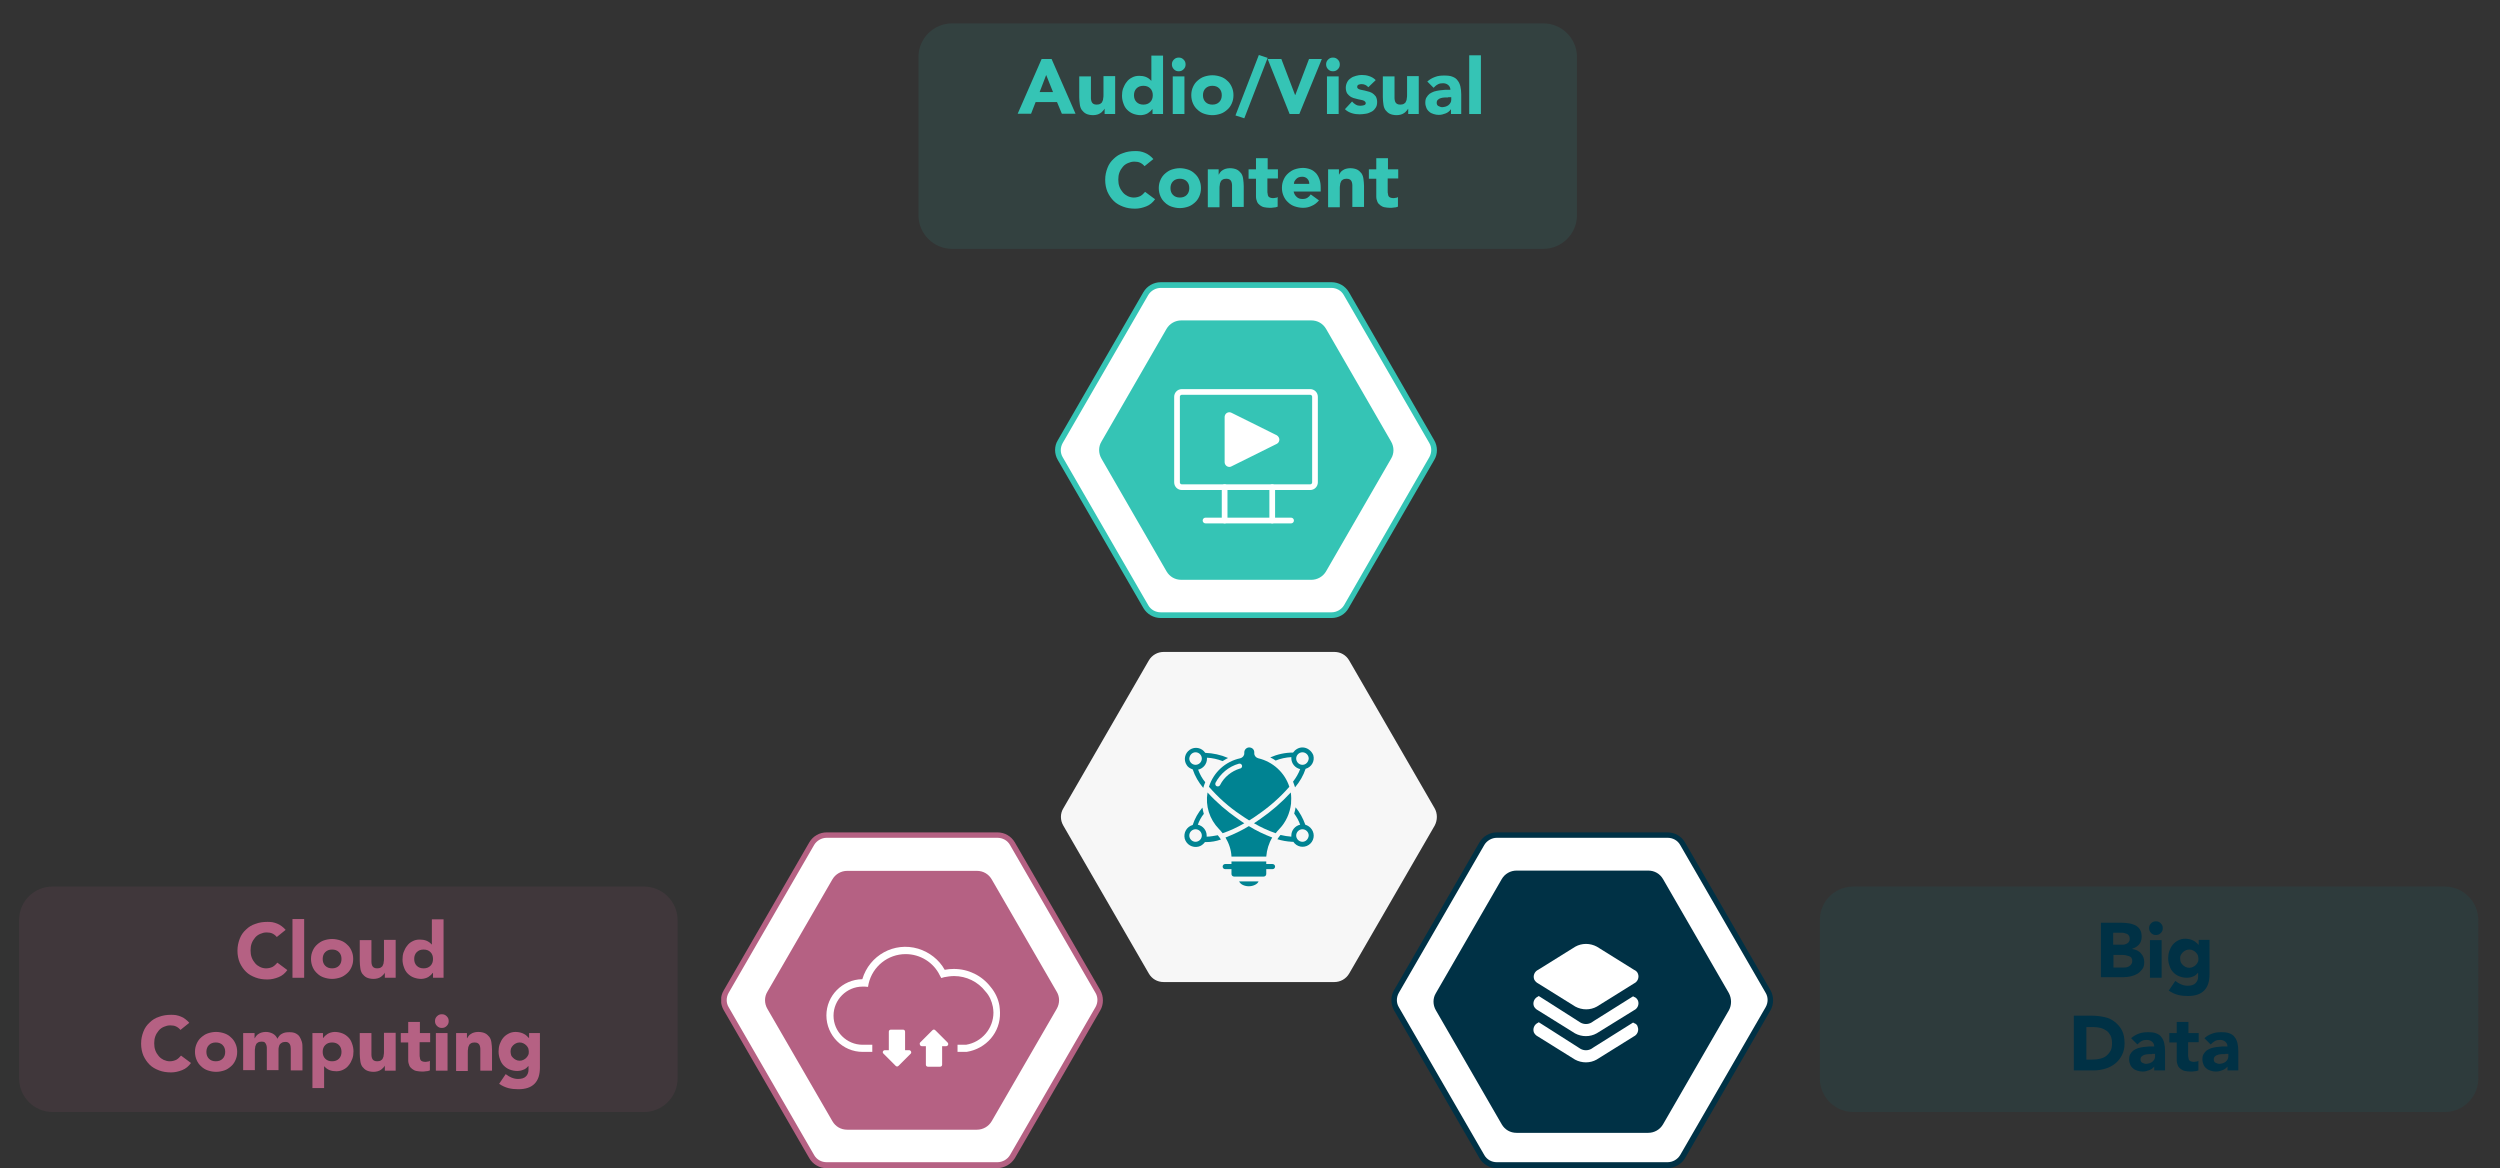 <?xml version="1.0" encoding="UTF-8"?>
<!-- Generator: Adobe Illustrator 27.7.0, SVG Export Plug-In . SVG Version: 6.00 Build 0)  -->
<svg xmlns="http://www.w3.org/2000/svg" xmlns:xlink="http://www.w3.org/1999/xlink" version="1.1" id="Government:_Security_Redactions_FOIA_Cloud_And_Managing_Big_Data_Volumes_Graphic_2" x="0px" y="0px" width="877px" height="409.8px" viewBox="0 0 877 409.8" style="enable-background:new 0 0 877 409.8;" xml:space="preserve">
<rect x="0" y="0" width="877" height="409.8" fill="#333333" stroke="none"/>
<style type="text/css">
	.st0{clip-path:url(#SVGID_00000152245239896906343750000011505466876113138338_);}
	.st1{fill:#FFFFFF;}
	.st2{fill:#35C4B5;}
	.st3{clip-path:url(#SVGID_00000143575699520259299860000016526067458039462836_);}
	.st4{fill:none;stroke:#FFFFFF;stroke-width:2;stroke-linecap:round;stroke-linejoin:round;}
	.st5{clip-path:url(#SVGID_00000152257347457204013420000004127673678515836081_);}
	.st6{fill:#003145;}
	.st7{fill:#F7F7F7;}
	.st8{fill:#B56183;}
	.st9{clip-path:url(#SVGID_00000102509981743271564310000011940741984110115762_);}
	.st10{clip-path:url(#SVGID_00000065061499252934463790000007222467296403879302_);}
	.st11{fill:#008392;}
	.st12{opacity:0.1;fill:#35C4B5;enable-background:new    ;}
	.st13{opacity:0.1;fill:#B56183;enable-background:new    ;}
	.st14{opacity:0.1;fill:#008392;enable-background:new    ;}
</style>
<g id="Group_32056">
	<g>
		<defs>
			<rect id="SVGID_1_" x="253" y="99" width="369" height="310.8"></rect>
		</defs>
		<clipPath id="SVGID_00000137119397086432568460000000447670017977330620_">
			<use xlink:href="#SVGID_1_" style="overflow:visible;"></use>
		</clipPath>
		<g id="Group_32055" style="clip-path:url(#SVGID_00000137119397086432568460000000447670017977330620_);">
			<path id="Path_45487" class="st1" d="M502.3,160.9l-30,51.9c-1.1,1.9-3.1,3-5.2,3h-59.9c-2.2,0-4.1-1.1-5.2-3l-30-51.9     c-1.1-1.9-1.1-4.2,0-6l30-51.9c1.1-1.9,3.1-3,5.2-3h59.9c2.2,0,4.1,1.1,5.2,3l30,51.9C503.3,156.8,503.3,159.1,502.3,160.9"></path>
			<path id="Path_45488" class="st2" d="M467.1,216.8h-59.9c-2.5,0-4.8-1.3-6.1-3.5l-30-51.9c-1.3-2.2-1.3-4.9,0-7l30-51.9     c1.3-2.2,3.6-3.5,6.1-3.5h59.9c2.5,0,4.8,1.3,6.1,3.5l29.9,51.9c1.3,2.2,1.3,4.9,0,7l-30,51.9     C471.9,215.5,469.6,216.8,467.1,216.8 M407.2,101c-1.8,0-3.5,1-4.4,2.5l-30,51.9c-0.9,1.6-0.9,3.5,0,5l30,51.9     c0.9,1.6,2.6,2.5,4.4,2.5h59.9c1.8,0,3.5-1,4.4-2.5l29.9-51.9c0.9-1.6,0.9-3.5,0-5l-30-51.9c-0.9-1.6-2.6-2.5-4.3-2.5H407.2z"></path>
			<path id="Path_45489" class="st2" d="M488,160.9l-22.8,39.5c-1.1,1.9-3.1,3-5.2,3h-45.6c-2.2,0-4.1-1.1-5.2-3l-22.8-39.5     c-1.1-1.9-1.1-4.2,0-6l22.8-39.5c1.1-1.9,3.1-3,5.2-3H460c2.2,0,4.1,1.1,5.2,3l22.8,39.5C489.1,156.8,489.1,159.1,488,160.9"></path>
		</g>
	</g>
</g>
<g id="Group_32058">
	<g>
		<defs>
			<rect id="SVGID_00000031896593084314269880000018047677853908835468_" x="411.2" y="135.9" width="51.7" height="48.4"></rect>
		</defs>
		<clipPath id="SVGID_00000004532804413819673190000012992747315245408130_">
			<use xlink:href="#SVGID_00000031896593084314269880000018047677853908835468_" style="overflow:visible;"></use>
		</clipPath>
		<g id="Group_32057" style="clip-path:url(#SVGID_00000004532804413819673190000012992747315245408130_);">
			<path id="Rectangle_5536" class="st4" d="M414.6,137.5h45c0.9,0,1.7,0.7,1.7,1.7v30c0,0.9-0.7,1.7-1.7,1.7h-45     c-0.9,0-1.7-0.7-1.7-1.7v-30C412.9,138.3,413.6,137.5,414.6,137.5z"></path>
			<line id="Line_18" class="st4" x1="422.9" y1="182.6" x2="452.9" y2="182.6"></line>
			<line id="Line_19" class="st4" x1="429.6" y1="170.9" x2="429.6" y2="182.6"></line>
			<line id="Line_20" class="st4" x1="446.3" y1="170.9" x2="446.3" y2="182.6"></line>
		</g>
	</g>
</g>
<g id="Group_32060">
	<g>
		<defs>
			<rect id="SVGID_00000168113983519533438900000016539534937153852838_" x="253" y="99" width="369" height="310.8"></rect>
		</defs>
		<clipPath id="SVGID_00000031914172877384180580000012234721946936599180_">
			<use xlink:href="#SVGID_00000168113983519533438900000016539534937153852838_" style="overflow:visible;"></use>
		</clipPath>
		<g id="Group_32059" style="clip-path:url(#SVGID_00000031914172877384180580000012234721946936599180_);">
			<path id="Path_45490" class="st1" d="M428.7,162.1v-15.9c0-1.4,1.1-2.5,2.5-2.5c0.4,0,0.8,0.1,1.1,0.3l15.9,7.9     c1.2,0.6,1.7,2.1,1.1,3.4c-0.2,0.5-0.6,0.9-1.1,1.1l-15.9,7.9c-1.2,0.6-2.7,0.1-3.4-1.1C428.8,162.9,428.7,162.5,428.7,162.1"></path>
			<path id="Path_45491" class="st2" d="M448.8,154.2c0-0.6-0.4-1.2-0.9-1.5l-15.9-7.9c-0.8-0.4-1.8-0.1-2.2,0.7     c-0.1,0.2-0.2,0.5-0.2,0.7v15.9c0,0.9,0.7,1.7,1.7,1.7c0.3,0,0.5-0.1,0.7-0.2l15.9-7.9C448.5,155.4,448.8,154.8,448.8,154.2      M450.5,154.2c0,1.3-0.7,2.4-1.8,3l-15.9,7.9c-1.6,0.8-3.7,0.2-4.5-1.5c-0.2-0.5-0.4-1-0.4-1.5v-15.9c0-1.8,1.5-3.3,3.3-3.3     c0.5,0,1,0.1,1.5,0.4l15.9,7.9C449.8,151.8,450.5,152.9,450.5,154.2"></path>
			<path id="Path_45492" class="st1" d="M620.2,353.9l-30,51.9c-1.1,1.9-3.1,3-5.2,3h-59.9c-2.2,0-4.1-1.1-5.2-3l-30-51.9     c-1.1-1.9-1.1-4.2,0-6l30-51.9c1.1-1.9,3.1-3,5.2-3H585c2.2,0,4.1,1.1,5.2,3l30,51.9C621.3,349.7,621.3,352,620.2,353.9"></path>
			<path id="Path_45493" class="st6" d="M585,409.8h-59.9c-2.5,0-4.8-1.3-6.1-3.5l-30-51.9c-1.2-2.2-1.2-4.9,0-7l30-51.9     c1.3-2.2,3.6-3.5,6.1-3.5H585c2.5,0,4.8,1.3,6.1,3.5l30,51.9c1.2,2.2,1.2,4.9,0,7l-30,51.9C589.9,408.4,587.5,409.7,585,409.8      M525.1,293.9c-1.8,0-3.5,1-4.4,2.5l-30,51.9c-0.9,1.6-0.9,3.5,0,5l30,51.9c0.9,1.6,2.6,2.5,4.4,2.5H585c1.8,0,3.5-1,4.4-2.5     l30-51.9c0.9-1.6,0.9-3.5,0-5l-30-51.9c-0.9-1.6-2.6-2.5-4.4-2.5H525.1z"></path>
			<path id="Path_45494" class="st6" d="M606.5,354.4l-23.1,40c-1.1,1.9-3.1,3-5.2,3H532c-2.2,0-4.1-1.1-5.2-3l-23.1-40     c-1.1-1.9-1.1-4.2,0-6l23.1-40c1.1-1.9,3.1-3,5.2-3h46.2c2.2,0,4.1,1.1,5.2,3l23.1,40C607.5,350.3,607.5,352.6,606.5,354.4"></path>
			<path id="Path_45495" class="st1" d="M573.2,340.2l-13-8.1c-2.4-1.3-5.3-1.3-7.6,0l-13,8.1c-1.3,0.6-1.9,2.1-1.4,3.4     c0.3,0.6,0.8,1.1,1.4,1.4l13,8.1c2.4,1.3,5.3,1.3,7.6,0l13-8.1c1.3-0.6,1.9-2.1,1.4-3.4C574.4,341,573.9,340.5,573.2,340.2"></path>
			<path id="Path_45496" class="st1" d="M573.2,349.7l-0.3-0.2l-13.7,8.6l-0.9,0.6c-1.2,0.7-2.7,0.7-3.9,0l-10.5-6.7l-4.1-2.6     l-0.3,0.2c-1.3,0.6-1.9,2.1-1.4,3.4c0.3,0.6,0.8,1.1,1.4,1.4l13,8.1c2.4,1.3,5.3,1.3,7.6,0l13.1-8.1c1.3-0.6,1.9-2.1,1.4-3.4     C574.3,350.4,573.9,349.9,573.2,349.7"></path>
			<path id="Path_45497" class="st1" d="M573.2,358.9l-0.3-0.2l-13.7,8.6l-0.9,0.6c-1.2,0.7-2.7,0.7-3.9,0l-10.5-6.7l-4.1-2.6     l-0.3,0.2c-1.3,0.6-1.9,2.1-1.4,3.4c0.3,0.6,0.8,1.1,1.4,1.4l13,8.1c2.4,1.3,5.3,1.3,7.6,0l13-8.1c1.3-0.6,1.9-2.1,1.4-3.4     C574.4,359.6,573.9,359.1,573.2,358.9"></path>
			<path id="Path_45498" class="st7" d="M503.3,289.6l-30,51.9c-1.1,1.9-3.1,3-5.2,3h-59.9c-2.2,0-4.1-1.1-5.2-3l-30-51.9     c-1.1-1.9-1.1-4.2,0-6l30-51.9c1.1-1.9,3.1-3,5.2-3h59.9c2.2,0,4.1,1.1,5.2,3l30,51.9C504.3,285.4,504.3,287.7,503.3,289.6"></path>
			<path id="Path_45499" class="st1" d="M385.1,353.9l-30,51.9c-1.1,1.9-3.1,3-5.2,3H290c-2.2,0-4.1-1.1-5.2-3l-30-51.9     c-1.1-1.9-1.1-4.2,0-6l30-51.9c1.1-1.9,3.1-3,5.2-3h59.9c2.2,0,4.1,1.1,5.2,3l30,51.9C386.1,349.7,386.1,352,385.1,353.9"></path>
			<path id="Path_45500" class="st8" d="M349.9,409.8H290c-2.5,0-4.8-1.3-6.1-3.5l-30-51.9c-1.3-2.2-1.3-4.9,0-7l30-51.9     c1.3-2.2,3.6-3.5,6.1-3.5h59.9c2.5,0,4.8,1.3,6.1,3.5l30,51.9c1.2,2.2,1.2,4.9,0,7l-30,51.9C354.7,408.4,352.4,409.7,349.9,409.8      M290,293.9c-1.8,0-3.5,1-4.4,2.5l-30,51.9c-0.9,1.6-0.9,3.5,0,5l30,51.9c0.9,1.6,2.6,2.5,4.4,2.5h59.9c1.8,0,3.5-1,4.4-2.5     l30-51.9c0.9-1.6,0.9-3.5,0-5l-30-51.9c-0.9-1.6-2.6-2.5-4.4-2.5H290z"></path>
			<path id="Path_45501" class="st8" d="M370.7,353.9l-22.8,39.4c-1.1,1.9-3.1,3-5.2,3h-45.5c-2.2,0-4.1-1.1-5.2-3l-22.8-39.4     c-1.1-1.9-1.1-4.2,0-6l22.8-39.4c1.1-1.9,3.1-3,5.2-3h45.5c2.2,0,4.1,1.1,5.2,3l22.8,39.4C371.8,349.7,371.8,352,370.7,353.9"></path>
		</g>
	</g>
</g>
<g id="Group_32062">
	<g>
		<defs>
			<rect id="SVGID_00000177444611424409609990000008057550440843320749_" x="290.1" y="332.2" width="61" height="42"></rect>
		</defs>
		<clipPath id="SVGID_00000065057216282316216910000006145758717512951740_">
			<use xlink:href="#SVGID_00000177444611424409609990000008057550440843320749_" style="overflow:visible;"></use>
		</clipPath>
		<g id="Group_32061" style="clip-path:url(#SVGID_00000065057216282316216910000006145758717512951740_);">
			<path id="Path_45502" class="st1" d="M339.1,369h-3.2v-2.5h3c5.5-0.9,9.6-5.7,9.6-11.3c0-0.7-0.1-1.3-0.2-2     c-0.4-2-1.2-3.9-2.6-5.4l0,0c-2.6-3.4-6.7-5.4-11-5.4c-1.2,0-2.4,0.2-3.5,0.4l-1,0.3l-0.5-0.9c-2.2-4.6-6.9-7.5-12-7.5     c-6.2,0-11.6,4.3-13,10.4l-0.2,1.1l-1.1-0.1c-0.3,0-0.6,0-0.8,0c-5.6,0-10.2,4.6-10.2,10.2c0,5.6,4.6,10.2,10.2,10.2c0,0,0,0,0,0     h3.4v2.5h-3.4c-7,0-12.7-5.8-12.7-12.8c0-6.9,5.6-12.6,12.6-12.7c2.5-8.4,11.2-13.2,19.6-10.7c3.9,1.2,7.3,3.8,9.3,7.4     c1-0.2,2.1-0.3,3.2-0.3c5.1,0,9.8,2.3,12.9,6.3c1.6,1.9,2.7,4.2,3.1,6.6c0.1,0.8,0.2,1.6,0.2,2.4C351,362.1,346,367.9,339.1,369     L339.1,369z"></path>
			<path id="Path_45503" class="st1" d="M319.5,369.6l-4.3,4.3c-0.3,0.3-0.7,0.3-1,0l-4.3-4.3c-0.3-0.3-0.3-0.7,0-1     c0.1-0.1,0.3-0.2,0.5-0.2h1.4v-6.5c0-0.4,0.3-0.7,0.7-0.7c0,0,0,0,0,0h4.3c0.4,0,0.7,0.3,0.7,0.7v6.5h1.4c0.3,0,0.6,0.2,0.7,0.5     C319.7,369.1,319.7,369.4,319.5,369.6"></path>
			<path id="Path_45504" class="st1" d="M332.6,366.5c-0.1,0.3-0.4,0.5-0.7,0.5h-1.4v6.5c0,0.4-0.3,0.7-0.7,0.7c0,0,0,0,0,0h-4.3     c-0.4,0-0.7-0.3-0.7-0.7v-6.5h-1.4c-0.3,0-0.6-0.2-0.7-0.5c-0.1-0.3-0.1-0.6,0.1-0.8l4.3-4.3c0.3-0.3,0.7-0.3,1,0l4.3,4.3     C332.6,365.9,332.7,366.2,332.6,366.5"></path>
		</g>
	</g>
</g>
<g id="Group_32064">
	<g>
		<defs>
			<rect id="SVGID_00000160186547817525713470000004370052559803901317_" x="253" y="99" width="369" height="310.8"></rect>
		</defs>
		<clipPath id="SVGID_00000151516970278848539640000014914052380221876152_">
			<use xlink:href="#SVGID_00000160186547817525713470000004370052559803901317_" style="overflow:visible;"></use>
		</clipPath>
		<g id="Group_32063" style="clip-path:url(#SVGID_00000151516970278848539640000014914052380221876152_);">
			<path id="Path_45505" class="st11" d="M438.1,310.9c1.6,0,3.1-0.8,3.4-1.7h-6.8C435.1,310.2,436.5,310.9,438.1,310.9"></path>
			<path id="Path_45506" class="st11" d="M424.1,276c3.3,3.8,7,7.1,11.2,9.9c0.9,0.6,1.9,1.3,2.9,1.9c1-0.6,2-1.2,2.9-1.9     c4.1-2.8,7.9-6.1,11.2-9.9c-1.6-5-5.8-8.8-10.9-10c-0.8-0.2-1.4-0.9-1.4-1.7v-0.4c0-1-0.8-1.7-1.8-1.7c-0.9,0-1.7,0.8-1.7,1.7     v0.4c0,0.8-0.6,1.5-1.4,1.7C429.9,267.1,425.7,270.9,424.1,276z M434.6,267.9c0.5-0.1,0.9,0.1,1.1,0.6c0.1,0.5-0.1,0.9-0.6,1.1     c0,0,0,0-0.1,0c-3,0.9-5.6,3-7,5.8c-0.2,0.4-0.7,0.6-1.2,0.4c-0.4-0.2-0.6-0.7-0.4-1.2l0,0C428.1,271.4,431,268.9,434.6,267.9"></path>
			<path id="Path_45507" class="st11" d="M452.9,281.9c0.1-1.3,0.1-2.6-0.1-3.9c-3.2,3.5-6.8,6.6-10.7,9.3c-0.7,0.5-1.5,1-2.2,1.5     c2.4,1.4,5,2.6,7.6,3.5c0.4-0.5,0.8-1,1.3-1.5C451.1,288.4,452.5,285.3,452.9,281.9z"></path>
			<path id="Path_45508" class="st11" d="M432,300.5h12.2c0.2-2.4,0.9-4.7,2.1-6.7c-2.9-1.1-5.6-2.4-8.2-4c-2.6,1.6-5.4,2.9-8.2,4     C431.1,295.8,431.9,298.1,432,300.5"></path>
			<path id="Path_45509" class="st11" d="M434.3,287.3c-3.9-2.7-7.5-5.8-10.7-9.3c-0.8,4.7,0.7,9.4,4,12.8c0.5,0.5,0.9,1,1.3,1.5     c2.6-0.9,5.2-2.1,7.6-3.5C435.7,288.3,435,287.8,434.3,287.3"></path>
			<path id="Path_45510" class="st11" d="M456.9,262.2c-1.3,0-2.5,0.7-3.3,1.8c-2.8,0-5.5,0.6-8,1.7c0.7,0.3,1.3,0.7,1.9,1.1     c1.7-0.7,3.6-1.1,5.5-1.2c0,0.1,0,0.3,0,0.4c0,1.8,1.3,3.4,3.1,3.8c-0.6,1.6-1.5,3.1-2.5,4.4c0.1,0.4,0.3,0.7,0.4,1.1     c0.1,0.3,0.2,0.6,0.3,0.9c1.6-1.9,2.9-4.1,3.7-6.5c2.1-0.6,3.3-2.7,2.7-4.8C460.1,263.4,458.6,262.2,456.9,262.2 M456.9,268.3     c-1.2,0-2.2-1-2.2-2.2c0-1.2,1-2.2,2.2-2.2s2.2,1,2.2,2.2c0,0,0,0,0,0C459,267.3,458.1,268.3,456.9,268.3"></path>
			<path id="Path_45511" class="st11" d="M423.3,293.5c0-0.1,0-0.3,0-0.4c0-1.8-1.3-3.4-3.1-3.8c0.5-1.4,1.2-2.7,2.1-3.8v0     c-0.2-0.7-0.4-1.5-0.5-2.2c-1.5,1.8-2.7,3.9-3.4,6.1h0c-2.1,0.6-3.3,2.7-2.8,4.8c0.6,2.1,2.7,3.3,4.8,2.8     c0.9-0.2,1.7-0.8,2.3-1.6c0.2,0,0.3,0,0.5,0c1.7,0,3.4-0.3,5.1-0.9c-0.3-0.5-0.7-1-1.1-1.5C425.9,293.2,424.6,293.5,423.3,293.5      M419.4,295.3c-1.2,0-2.2-1-2.2-2.2c0-1.2,1-2.2,2.2-2.2c1.2,0,2.2,1,2.2,2.2C421.6,294.3,420.6,295.3,419.4,295.3"></path>
			<path id="Path_45512" class="st11" d="M418.4,269.9c0.8,2.4,2.1,4.6,3.7,6.5c0.2-0.7,0.4-1.3,0.7-2c-1.1-1.3-1.9-2.8-2.5-4.4     c1.8-0.4,3.1-2,3.1-3.8c0-0.1,0-0.3,0-0.4c1.9,0.1,3.7,0.5,5.5,1.2c0.6-0.4,1.3-0.8,1.9-1.1c-2.5-1.1-5.3-1.7-8-1.8     c-1.2-1.8-3.6-2.3-5.4-1.1c-1.8,1.2-2.3,3.6-1.1,5.4C416.7,269.1,417.5,269.6,418.4,269.9 M419.4,263.9c1.2,0,2.2,1,2.2,2.2     s-1,2.2-2.2,2.2c-1.2,0-2.2-1-2.2-2.2c0,0,0,0,0,0C417.3,264.9,418.2,263.9,419.4,263.9"></path>
			<path id="Path_45513" class="st11" d="M457.9,289.3c-0.8-2.2-1.9-4.3-3.4-6.1c-0.1,0.7-0.3,1.5-0.5,2.2c0.9,1.2,1.6,2.5,2.1,3.9     c-1.8,0.4-3.1,2-3.1,3.8c0,0.1,0,0.3,0,0.4c-1.3-0.1-2.6-0.3-3.8-0.6c-0.4,0.5-0.8,1-1.1,1.5c1.6,0.5,3.3,0.8,5.1,0.9     c0.2,0,0.3,0,0.5,0c1.2,1.8,3.6,2.3,5.4,1.1c1.8-1.2,2.3-3.6,1.1-5.4C459.6,290.1,458.8,289.6,457.9,289.3 M456.9,295.3     c-1.2,0-2.2-1-2.2-2.2c0-1.2,1-2.2,2.2-2.2c1.2,0,2.2,1,2.2,2.2C459,294.3,458.1,295.3,456.9,295.3"></path>
			<path id="Path_45514" class="st11" d="M446.4,303.1h-2.2v-0.9h-12.2v0.9h-2.2c-0.5,0-0.9,0.4-0.9,0.9s0.4,0.9,0.9,0.9h2.2v1.7     c0,0.5,0.4,0.9,0.9,0.9h10.4c0.5,0,0.9-0.4,0.9-0.9c0,0,0,0,0,0v-1.7h2.2c0.5,0,0.9-0.4,0.9-0.9S446.9,303.1,446.4,303.1"></path>
		</g>
	</g>
</g>
<path class="st12" d="M334,8.2h207.4c6.5,0,11.8,5.3,11.8,11.8v55.5c0,6.5-5.3,11.8-11.8,11.8H334c-6.5,0-11.8-5.3-11.8-11.8V20  C322.2,13.5,327.5,8.2,334,8.2z"></path>
<path class="st13" d="M18.5,311h207.4c6.5,0,11.8,5.3,11.8,11.8v55.5c0,6.5-5.3,11.8-11.8,11.8H18.5c-6.5,0-11.8-5.3-11.8-11.8  v-55.5C6.7,316.1,12,311,18.5,311z"></path>
<path class="st14" d="M650.2,311h207.4c6.5,0,11.8,5.3,11.8,11.8v55.5c0,6.5-5.3,11.8-11.8,11.8H650.2c-6.5,0-11.8-5.3-11.8-11.8  v-55.5C638.4,316.2,643.6,311,650.2,311z"></path>
<g>
	<path class="st2" d="M365.4,20.7h3.5l8.4,19.2h-4.8l-1.7-4.1h-7.5l-1.6,4.1H357L365.4,20.7z M367,26.3l-2.3,6h4.7L367,26.3z"></path>
	<path class="st2" d="M391.4,40h-3.9v-1.8h-0.1c-0.1,0.3-0.3,0.5-0.6,0.8c-0.2,0.3-0.5,0.5-0.8,0.7c-0.3,0.2-0.7,0.4-1.1,0.5   c-0.4,0.1-0.9,0.2-1.4,0.2c-1,0-1.9-0.2-2.5-0.5c-0.6-0.3-1.1-0.8-1.5-1.3c-0.4-0.6-0.6-1.2-0.7-2c-0.1-0.8-0.2-1.6-0.2-2.5v-7.3   h4.1v6.5c0,0.4,0,0.8,0,1.2c0,0.4,0.1,0.8,0.2,1.1c0.1,0.3,0.3,0.6,0.6,0.8c0.3,0.2,0.7,0.3,1.2,0.3c0.5,0,1-0.1,1.3-0.3   c0.3-0.2,0.6-0.4,0.7-0.8c0.2-0.3,0.3-0.7,0.3-1.1c0.1-0.4,0.1-0.8,0.1-1.2v-6.6h4.1V40z"></path>
	<path class="st2" d="M408.1,40h-3.8v-1.7h-0.1c-0.2,0.2-0.4,0.5-0.6,0.7c-0.3,0.2-0.6,0.5-0.9,0.7c-0.4,0.2-0.7,0.4-1.2,0.5   c-0.4,0.1-0.9,0.2-1.3,0.2c-1,0-1.9-0.2-2.7-0.5c-0.8-0.3-1.5-0.8-2.1-1.4s-1-1.3-1.3-2.2c-0.3-0.8-0.5-1.7-0.5-2.7   c0-0.9,0.1-1.8,0.4-2.6c0.3-0.8,0.7-1.6,1.2-2.2c0.5-0.7,1.1-1.2,1.9-1.6c0.7-0.4,1.6-0.6,2.5-0.6c0.9,0,1.6,0.1,2.4,0.4   c0.7,0.3,1.3,0.7,1.8,1.3h0.1v-8.8h4.1V40z M404.4,33.4c0-1-0.3-1.8-0.9-2.4c-0.6-0.6-1.4-0.9-2.4-0.9c-1,0-1.8,0.3-2.4,0.9   c-0.6,0.6-0.9,1.4-0.9,2.4s0.3,1.8,0.9,2.4c0.6,0.6,1.4,0.9,2.4,0.9c1,0,1.8-0.3,2.4-0.9C404.1,35.2,404.4,34.4,404.4,33.4z"></path>
	<path class="st2" d="M411.1,22.6c0-0.7,0.2-1.2,0.7-1.7c0.5-0.5,1-0.7,1.7-0.7s1.2,0.2,1.7,0.7c0.5,0.5,0.7,1,0.7,1.7   s-0.2,1.2-0.7,1.7c-0.5,0.5-1,0.7-1.7,0.7s-1.2-0.2-1.7-0.7S411.1,23.2,411.1,22.6z M411.4,26.8h4.1V40h-4.1V26.8z"></path>
	<path class="st2" d="M417.9,33.4c0-1.1,0.2-2,0.6-2.9c0.4-0.9,0.9-1.6,1.6-2.2c0.7-0.6,1.4-1.1,2.3-1.4s1.9-0.5,2.9-0.5   c1,0,2,0.2,2.9,0.5s1.7,0.8,2.3,1.4c0.7,0.6,1.2,1.3,1.6,2.2c0.4,0.9,0.6,1.8,0.6,2.9s-0.2,2-0.6,2.9c-0.4,0.9-0.9,1.6-1.6,2.2   c-0.7,0.6-1.4,1.1-2.3,1.4s-1.9,0.5-2.9,0.5c-1,0-2-0.2-2.9-0.5s-1.7-0.8-2.3-1.4c-0.7-0.6-1.2-1.3-1.6-2.2   C418.1,35.4,417.9,34.4,417.9,33.4z M422,33.4c0,1,0.3,1.8,0.9,2.4c0.6,0.6,1.4,0.9,2.4,0.9c1,0,1.8-0.3,2.4-0.9   c0.6-0.6,0.9-1.4,0.9-2.4s-0.3-1.8-0.9-2.4c-0.6-0.6-1.4-0.9-2.4-0.9c-1,0-1.8,0.3-2.4,0.9C422.3,31.6,422,32.4,422,33.4z"></path>
	<path class="st2" d="M441.6,19.3l3.1,1l-8.2,21.2l-3.1-1L441.6,19.3z"></path>
	<path class="st2" d="M444.7,20.7h4.8l4.8,12.6h0.1l4.8-12.6h4.5L455.8,40h-3.4L444.7,20.7z"></path>
	<path class="st2" d="M465.2,22.6c0-0.7,0.2-1.2,0.7-1.7c0.5-0.5,1-0.7,1.7-0.7s1.2,0.2,1.7,0.7c0.5,0.5,0.7,1,0.7,1.7   s-0.2,1.2-0.7,1.7c-0.5,0.5-1,0.7-1.7,0.7s-1.2-0.2-1.7-0.7C465.4,23.8,465.2,23.2,465.2,22.6z M465.5,26.8h4.1V40h-4.1V26.8z"></path>
	<path class="st2" d="M480,30.6c-0.6-0.7-1.4-1.1-2.4-1.1c-0.3,0-0.7,0.1-1,0.2s-0.5,0.4-0.5,0.8c0,0.3,0.2,0.6,0.5,0.7   c0.3,0.2,0.8,0.3,1.3,0.4c0.5,0.1,1.1,0.2,1.7,0.4c0.6,0.1,1.1,0.3,1.7,0.6c0.5,0.3,0.9,0.7,1.3,1.2c0.3,0.5,0.5,1.2,0.5,2   c0,0.9-0.2,1.6-0.6,2.1c-0.4,0.6-0.8,1-1.4,1.3c-0.6,0.3-1.2,0.6-2,0.7c-0.7,0.1-1.4,0.2-2.1,0.2c-0.9,0-1.9-0.1-2.8-0.4   c-0.9-0.3-1.7-0.7-2.4-1.4l2.5-2.7c0.4,0.5,0.8,0.8,1.3,1.1s1,0.4,1.6,0.4c0.5,0,0.9-0.1,1.3-0.2c0.4-0.1,0.6-0.4,0.6-0.7   c0-0.3-0.2-0.6-0.5-0.8c-0.3-0.2-0.8-0.3-1.3-0.4c-0.5-0.1-1.1-0.2-1.7-0.4c-0.6-0.1-1.1-0.3-1.7-0.6c-0.5-0.3-0.9-0.7-1.3-1.2   c-0.3-0.5-0.5-1.2-0.5-2c0-0.8,0.2-1.4,0.5-2c0.3-0.6,0.7-1,1.3-1.4c0.5-0.4,1.1-0.6,1.8-0.8c0.7-0.2,1.3-0.3,2-0.3   c0.9,0,1.7,0.1,2.6,0.4c0.9,0.3,1.6,0.7,2.3,1.4L480,30.6z"></path>
	<path class="st2" d="M497.9,40h-3.9v-1.8h-0.1c-0.1,0.3-0.3,0.5-0.6,0.8c-0.2,0.3-0.5,0.5-0.8,0.7c-0.3,0.2-0.7,0.4-1.1,0.5   s-0.9,0.2-1.4,0.2c-1,0-1.9-0.2-2.5-0.5s-1.1-0.8-1.5-1.3c-0.4-0.6-0.6-1.2-0.7-2c-0.1-0.8-0.2-1.6-0.2-2.5v-7.3h4.1v6.5   c0,0.4,0,0.8,0,1.2s0.1,0.8,0.2,1.1c0.1,0.3,0.3,0.6,0.6,0.8c0.3,0.2,0.7,0.3,1.2,0.3c0.5,0,1-0.1,1.3-0.3c0.3-0.2,0.6-0.4,0.7-0.8   c0.2-0.3,0.3-0.7,0.3-1.1c0.1-0.4,0.1-0.8,0.1-1.2v-6.6h4.1V40z"></path>
	<path class="st2" d="M509,38.3L509,38.3c-0.5,0.7-1.1,1.2-1.9,1.5c-0.8,0.3-1.5,0.5-2.4,0.5c-0.6,0-1.2-0.1-1.8-0.3   c-0.6-0.2-1.1-0.4-1.5-0.8c-0.4-0.3-0.8-0.8-1-1.3s-0.4-1.1-0.4-1.8c0-0.8,0.1-1.4,0.4-1.9c0.3-0.5,0.7-1,1.1-1.3   c0.5-0.3,1-0.6,1.6-0.8c0.6-0.2,1.3-0.3,1.9-0.4c0.7-0.1,1.3-0.1,2-0.2c0.7,0,1.3,0,1.8,0c0-0.7-0.3-1.3-0.8-1.7   c-0.5-0.4-1.1-0.6-1.8-0.6c-0.7,0-1.3,0.1-1.8,0.4c-0.6,0.3-1,0.7-1.5,1.2l-2.2-2.2c0.8-0.7,1.6-1.2,2.7-1.6c1-0.4,2.1-0.5,3.2-0.5   c1.2,0,2.2,0.1,2.9,0.4c0.8,0.3,1.4,0.7,1.8,1.3c0.5,0.6,0.8,1.3,1,2.1c0.2,0.8,0.3,1.8,0.3,2.9V40H509V38.3z M508,34.2   c-0.3,0-0.7,0-1.2,0c-0.5,0-0.9,0.1-1.3,0.2c-0.4,0.1-0.8,0.3-1.1,0.6c-0.3,0.3-0.4,0.6-0.4,1.1c0,0.5,0.2,0.9,0.6,1.1   c0.4,0.2,0.9,0.4,1.3,0.4c0.4,0,0.8-0.1,1.2-0.2c0.4-0.1,0.7-0.3,1-0.5c0.3-0.2,0.5-0.5,0.7-0.8c0.2-0.3,0.3-0.7,0.3-1.1v-0.9H508z   "></path>
	<path class="st2" d="M515.4,19.4h4.1V40h-4.1V19.4z"></path>
	<path class="st2" d="M401.5,58.3c-0.4-0.5-0.9-0.9-1.5-1.2c-0.6-0.3-1.3-0.4-2.1-0.4s-1.5,0.2-2.2,0.5c-0.7,0.3-1.3,0.7-1.8,1.3   c-0.5,0.6-0.9,1.2-1.2,2c-0.3,0.8-0.4,1.6-0.4,2.5c0,0.9,0.1,1.7,0.4,2.5c0.3,0.8,0.7,1.4,1.2,2s1.1,1,1.7,1.3s1.4,0.5,2.1,0.5   c0.9,0,1.6-0.2,2.3-0.5c0.7-0.4,1.2-0.9,1.7-1.5l3.5,2.6c-0.8,1.1-1.8,2-3.1,2.5c-1.3,0.5-2.5,0.8-3.9,0.8c-1.5,0-2.9-0.2-4.2-0.7   c-1.3-0.5-2.4-1.1-3.3-2c-0.9-0.9-1.6-1.9-2.2-3.2c-0.5-1.2-0.8-2.6-0.8-4.2s0.3-2.9,0.8-4.2c0.5-1.3,1.2-2.3,2.2-3.2   c0.9-0.9,2-1.6,3.3-2c1.3-0.5,2.7-0.7,4.2-0.7c0.5,0,1.1,0,1.7,0.1s1.2,0.3,1.7,0.5s1.1,0.5,1.6,0.9c0.5,0.4,1,0.8,1.4,1.3   L401.5,58.3z"></path>
	<path class="st2" d="M406.5,66c0-1.1,0.2-2,0.6-2.9c0.4-0.9,0.9-1.6,1.6-2.2c0.7-0.6,1.4-1.1,2.3-1.4s1.9-0.5,2.9-0.5   c1,0,2,0.2,2.9,0.5s1.7,0.8,2.3,1.4c0.7,0.6,1.2,1.3,1.6,2.2c0.4,0.9,0.6,1.8,0.6,2.9s-0.2,2-0.6,2.9c-0.4,0.9-0.9,1.6-1.6,2.2   c-0.7,0.6-1.4,1.1-2.3,1.4s-1.9,0.5-2.9,0.5c-1,0-2-0.2-2.9-0.5s-1.7-0.8-2.3-1.4c-0.7-0.6-1.2-1.3-1.6-2.2   C406.7,68,406.5,67,406.5,66z M410.6,66c0,1,0.3,1.8,0.9,2.4c0.6,0.6,1.4,0.9,2.4,0.9c1,0,1.8-0.3,2.4-0.9c0.6-0.6,0.9-1.4,0.9-2.4   s-0.3-1.8-0.9-2.4c-0.6-0.6-1.4-0.9-2.4-0.9c-1,0-1.8,0.3-2.4,0.9C410.9,64.2,410.6,65,410.6,66z"></path>
	<path class="st2" d="M423.6,59.4h3.9v1.8h0.1c0.1-0.3,0.3-0.5,0.5-0.8c0.2-0.3,0.5-0.5,0.8-0.7c0.3-0.2,0.7-0.4,1.1-0.5   c0.4-0.1,0.9-0.2,1.4-0.2c1,0,1.9,0.2,2.5,0.5c0.6,0.3,1.1,0.8,1.5,1.3c0.4,0.6,0.6,1.2,0.7,2c0.1,0.8,0.2,1.6,0.2,2.5v7.3h-4.1   v-6.5c0-0.4,0-0.8,0-1.2c0-0.4-0.1-0.8-0.2-1.1c-0.1-0.3-0.3-0.6-0.6-0.8c-0.3-0.2-0.7-0.3-1.2-0.3c-0.5,0-1,0.1-1.3,0.3   c-0.3,0.2-0.6,0.4-0.7,0.8c-0.2,0.3-0.3,0.7-0.3,1.1c-0.1,0.4-0.1,0.8-0.1,1.2v6.6h-4.1V59.4z"></path>
	<path class="st2" d="M448.2,62.6h-3.6V67c0,0.4,0,0.7,0.1,1c0,0.3,0.1,0.6,0.2,0.8c0.1,0.2,0.3,0.4,0.6,0.5c0.3,0.1,0.6,0.2,1,0.2   c0.2,0,0.5,0,0.9-0.1c0.4,0,0.6-0.1,0.8-0.3v3.4c-0.5,0.2-0.9,0.3-1.4,0.3c-0.5,0.1-1,0.1-1.4,0.1c-0.7,0-1.3-0.1-1.9-0.2   c-0.6-0.1-1.1-0.4-1.5-0.7c-0.4-0.3-0.8-0.7-1-1.2c-0.2-0.5-0.4-1.1-0.4-1.8v-6.3h-2.6v-3.3h2.6v-3.9h4.1v3.9h3.6V62.6z"></path>
	<path class="st2" d="M462.7,70.3c-0.7,0.8-1.5,1.5-2.5,1.9c-1,0.5-2,0.7-3.1,0.7c-1,0-2-0.2-2.9-0.5c-0.9-0.3-1.7-0.8-2.3-1.4   c-0.7-0.6-1.2-1.3-1.6-2.2c-0.4-0.9-0.6-1.8-0.6-2.9s0.2-2,0.6-2.9c0.4-0.9,0.9-1.6,1.6-2.2c0.7-0.6,1.4-1.1,2.3-1.4   c0.9-0.3,1.9-0.5,2.9-0.5c0.9,0,1.8,0.2,2.6,0.5s1.4,0.8,2,1.4c0.5,0.6,0.9,1.3,1.2,2.2c0.3,0.9,0.4,1.8,0.4,2.9v1.3h-9.5   c0.2,0.8,0.5,1.4,1.1,1.9c0.5,0.5,1.2,0.7,2,0.7c0.7,0,1.2-0.1,1.7-0.4c0.5-0.3,0.9-0.7,1.2-1.2L462.7,70.3z M459.3,64.5   c0-0.7-0.2-1.3-0.7-1.8c-0.5-0.5-1.1-0.7-1.8-0.7c-0.5,0-0.9,0.1-1.2,0.2c-0.3,0.1-0.6,0.3-0.9,0.6c-0.2,0.2-0.4,0.5-0.6,0.8   c-0.1,0.3-0.2,0.6-0.2,0.9H459.3z"></path>
	<path class="st2" d="M465.8,59.4h3.9v1.8h0.1c0.1-0.3,0.3-0.5,0.5-0.8c0.2-0.3,0.5-0.5,0.8-0.7c0.3-0.2,0.7-0.4,1.1-0.5   c0.4-0.1,0.9-0.2,1.4-0.2c1,0,1.9,0.2,2.5,0.5c0.6,0.3,1.1,0.8,1.5,1.3c0.4,0.6,0.6,1.2,0.7,2c0.1,0.8,0.2,1.6,0.2,2.5v7.3h-4.1   v-6.5c0-0.4,0-0.8,0-1.2c0-0.4-0.1-0.8-0.2-1.1c-0.1-0.3-0.3-0.6-0.6-0.8c-0.3-0.2-0.7-0.3-1.2-0.3c-0.5,0-1,0.1-1.3,0.3   c-0.3,0.2-0.6,0.4-0.7,0.8c-0.2,0.3-0.3,0.7-0.3,1.1c-0.1,0.4-0.1,0.8-0.1,1.2v6.6h-4.1V59.4z"></path>
	<path class="st2" d="M490.4,62.6h-3.6V67c0,0.4,0,0.7,0.1,1c0,0.3,0.1,0.6,0.2,0.8c0.1,0.2,0.3,0.4,0.6,0.5c0.3,0.1,0.6,0.2,1,0.2   c0.2,0,0.5,0,0.9-0.1c0.4,0,0.6-0.1,0.8-0.3v3.4c-0.5,0.2-0.9,0.3-1.4,0.3c-0.5,0.1-1,0.1-1.4,0.1c-0.7,0-1.3-0.1-1.9-0.2   c-0.6-0.1-1.1-0.4-1.5-0.7c-0.4-0.3-0.8-0.7-1-1.2c-0.2-0.5-0.4-1.1-0.4-1.8v-6.3h-2.6v-3.3h2.6v-3.9h4.1v3.9h3.6V62.6z"></path>
</g>
<g>
	<path class="st8" d="M97.1,328.7c-0.4-0.5-0.9-0.9-1.5-1.2s-1.3-0.4-2.1-0.4s-1.5,0.2-2.2,0.5c-0.7,0.3-1.3,0.7-1.8,1.3   c-0.5,0.6-0.9,1.2-1.2,2c-0.3,0.8-0.4,1.6-0.4,2.5c0,0.9,0.1,1.7,0.4,2.5c0.3,0.8,0.7,1.4,1.2,2s1.1,1,1.7,1.3s1.4,0.5,2.1,0.5   c0.9,0,1.6-0.2,2.3-0.5c0.7-0.4,1.2-0.9,1.7-1.5l3.5,2.6c-0.8,1.1-1.8,2-3.1,2.5c-1.3,0.5-2.5,0.8-3.9,0.8c-1.5,0-2.9-0.2-4.2-0.7   c-1.3-0.5-2.4-1.1-3.3-2c-0.9-0.9-1.6-1.9-2.2-3.2c-0.5-1.2-0.8-2.6-0.8-4.2c0-1.5,0.3-2.9,0.8-4.2s1.2-2.3,2.2-3.2   c0.9-0.9,2-1.6,3.3-2c1.3-0.5,2.7-0.7,4.2-0.7c0.5,0,1.1,0,1.7,0.1s1.2,0.3,1.7,0.5s1.1,0.5,1.6,0.9c0.5,0.4,1,0.8,1.4,1.3   L97.1,328.7z"></path>
	<path class="st8" d="M102.6,322.4h4.1V343h-4.1V322.4z"></path>
	<path class="st8" d="M109.1,336.4c0-1.1,0.2-2,0.6-2.9s0.9-1.6,1.6-2.2c0.7-0.6,1.4-1.1,2.3-1.4s1.9-0.5,2.9-0.5c1,0,2,0.2,2.9,0.5   s1.7,0.8,2.3,1.4c0.7,0.6,1.2,1.3,1.6,2.2s0.6,1.8,0.6,2.9s-0.2,2-0.6,2.9s-0.9,1.6-1.6,2.2c-0.7,0.6-1.4,1.1-2.3,1.4   s-1.9,0.5-2.9,0.5c-1,0-2-0.2-2.9-0.5s-1.7-0.8-2.3-1.4c-0.7-0.6-1.2-1.3-1.6-2.2S109.1,337.4,109.1,336.4z M113.2,336.4   c0,1,0.3,1.8,0.9,2.4s1.4,0.9,2.4,0.9c1,0,1.8-0.3,2.4-0.9s0.9-1.4,0.9-2.4s-0.3-1.8-0.9-2.4c-0.6-0.6-1.4-0.9-2.4-0.9   c-1,0-1.8,0.3-2.4,0.9C113.5,334.6,113.2,335.4,113.2,336.4z"></path>
	<path class="st8" d="M138.9,343H135v-1.8H135c-0.1,0.3-0.3,0.5-0.6,0.8s-0.5,0.5-0.8,0.7c-0.3,0.2-0.7,0.4-1.1,0.5   c-0.4,0.1-0.9,0.2-1.4,0.2c-1,0-1.9-0.2-2.5-0.5c-0.6-0.3-1.1-0.8-1.5-1.3c-0.4-0.6-0.6-1.2-0.7-2c-0.1-0.8-0.2-1.6-0.2-2.5v-7.3   h4.1v6.5c0,0.4,0,0.8,0,1.2c0,0.4,0.1,0.8,0.2,1.1c0.1,0.3,0.3,0.6,0.6,0.8c0.3,0.2,0.7,0.3,1.2,0.3c0.5,0,1-0.1,1.3-0.3   s0.6-0.4,0.7-0.8c0.2-0.3,0.3-0.7,0.3-1.1c0.1-0.4,0.1-0.8,0.1-1.2v-6.6h4.1V343z"></path>
	<path class="st8" d="M155.7,343h-3.8v-1.7h-0.1c-0.2,0.2-0.4,0.5-0.6,0.7c-0.3,0.2-0.6,0.5-0.9,0.7c-0.4,0.2-0.7,0.4-1.2,0.5   c-0.4,0.1-0.9,0.2-1.3,0.2c-1,0-1.9-0.2-2.7-0.5c-0.8-0.3-1.5-0.8-2.1-1.4s-1-1.3-1.3-2.2c-0.3-0.8-0.5-1.7-0.5-2.7   c0-0.9,0.1-1.8,0.4-2.6c0.3-0.8,0.7-1.6,1.2-2.2c0.5-0.7,1.1-1.2,1.9-1.6c0.7-0.4,1.6-0.6,2.5-0.6c0.9,0,1.6,0.1,2.4,0.4   c0.7,0.3,1.3,0.7,1.8,1.3h0.1v-8.8h4.1V343z M151.9,336.4c0-1-0.3-1.8-0.9-2.4c-0.6-0.6-1.4-0.9-2.4-0.9c-1,0-1.8,0.3-2.4,0.9   c-0.6,0.6-0.9,1.4-0.9,2.4s0.3,1.8,0.9,2.4s1.4,0.9,2.4,0.9c1,0,1.8-0.3,2.4-0.9S151.9,337.4,151.9,336.4z"></path>
	<path class="st8" d="M63.3,361.3c-0.4-0.5-0.9-0.9-1.5-1.2c-0.6-0.3-1.3-0.4-2.1-0.4s-1.5,0.2-2.2,0.5c-0.7,0.3-1.3,0.7-1.8,1.3   c-0.5,0.6-0.9,1.2-1.2,2c-0.3,0.8-0.4,1.6-0.4,2.5c0,0.9,0.1,1.7,0.4,2.5c0.3,0.8,0.7,1.4,1.2,2s1.1,1,1.7,1.3   c0.7,0.3,1.4,0.5,2.1,0.5c0.9,0,1.6-0.2,2.3-0.5c0.7-0.4,1.2-0.9,1.7-1.5l3.5,2.6c-0.8,1.1-1.8,2-3.1,2.5c-1.3,0.5-2.5,0.8-3.9,0.8   c-1.5,0-2.9-0.2-4.2-0.7c-1.3-0.5-2.4-1.1-3.3-2c-0.9-0.9-1.6-1.9-2.2-3.2c-0.5-1.2-0.8-2.6-0.8-4.2s0.3-2.9,0.8-4.2   c0.5-1.3,1.2-2.3,2.2-3.2c0.9-0.9,2-1.6,3.3-2c1.3-0.5,2.7-0.7,4.2-0.7c0.5,0,1.1,0,1.7,0.1s1.2,0.3,1.7,0.5   c0.6,0.2,1.1,0.5,1.6,0.9c0.5,0.4,1,0.8,1.4,1.3L63.3,361.3z"></path>
	<path class="st8" d="M68.4,369c0-1.1,0.2-2,0.6-2.9s0.9-1.6,1.6-2.2c0.7-0.6,1.4-1.1,2.3-1.4s1.9-0.5,2.9-0.5c1,0,2,0.2,2.9,0.5   s1.7,0.8,2.3,1.4c0.7,0.6,1.2,1.3,1.6,2.2s0.6,1.8,0.6,2.9s-0.2,2-0.6,2.9c-0.4,0.9-0.9,1.6-1.6,2.2c-0.7,0.6-1.4,1.1-2.3,1.4   s-1.9,0.5-2.9,0.5c-1,0-2-0.2-2.9-0.5s-1.7-0.8-2.3-1.4c-0.7-0.6-1.2-1.3-1.6-2.2C68.6,371,68.4,370,68.4,369z M72.4,369   c0,1,0.3,1.8,0.9,2.4c0.6,0.6,1.4,0.9,2.4,0.9c1,0,1.8-0.3,2.4-0.9c0.6-0.6,0.9-1.4,0.9-2.4c0-1-0.3-1.8-0.9-2.4s-1.4-0.9-2.4-0.9   c-1,0-1.8,0.3-2.4,0.9S72.4,368,72.4,369z"></path>
	<path class="st8" d="M85.4,362.4h3.9v1.8h0.1c0.1-0.3,0.3-0.5,0.5-0.8c0.2-0.3,0.5-0.5,0.8-0.7c0.3-0.2,0.7-0.4,1.1-0.5   s0.9-0.2,1.4-0.2c0.9,0,1.7,0.2,2.5,0.6c0.7,0.4,1.3,1,1.6,1.8c0.5-0.9,1-1.5,1.7-1.8c0.7-0.4,1.5-0.5,2.5-0.5   c0.9,0,1.6,0.1,2.2,0.4c0.6,0.3,1.1,0.7,1.4,1.2s0.6,1.1,0.8,1.8s0.2,1.4,0.2,2.2v7.8h-4.1v-7.7c0-0.6-0.1-1.1-0.4-1.6   c-0.3-0.4-0.7-0.7-1.4-0.7c-0.5,0-0.9,0.1-1.2,0.2c-0.3,0.2-0.6,0.4-0.8,0.6c-0.2,0.3-0.3,0.6-0.4,1s-0.1,0.7-0.1,1.1v7h-4.1v-7   c0-0.2,0-0.5,0-0.9s-0.1-0.7-0.2-1c-0.1-0.3-0.3-0.6-0.5-0.8s-0.6-0.3-1.1-0.3c-0.5,0-1,0.1-1.3,0.3s-0.6,0.4-0.7,0.8   c-0.2,0.3-0.3,0.7-0.3,1.1c-0.1,0.4-0.1,0.8-0.1,1.2v6.6h-4.1V362.4z"></path>
	<path class="st8" d="M109.5,362.4h3.8v1.7h0.1c0.2-0.2,0.4-0.5,0.6-0.7c0.3-0.2,0.6-0.5,0.9-0.7c0.4-0.2,0.7-0.4,1.2-0.5   c0.4-0.1,0.9-0.2,1.3-0.2c1,0,1.9,0.2,2.7,0.5c0.8,0.3,1.5,0.8,2.1,1.4c0.6,0.6,1,1.3,1.3,2.2c0.3,0.8,0.5,1.7,0.5,2.7   c0,0.9-0.1,1.8-0.4,2.6c-0.3,0.8-0.7,1.6-1.2,2.2c-0.5,0.7-1.1,1.2-1.9,1.6c-0.7,0.4-1.6,0.6-2.5,0.6c-0.9,0-1.6-0.1-2.4-0.4   c-0.7-0.3-1.3-0.7-1.8-1.3h-0.1v7.6h-4.1V362.4z M113.2,369c0,1,0.3,1.8,0.9,2.4c0.6,0.6,1.4,0.9,2.4,0.9s1.8-0.3,2.4-0.9   c0.6-0.6,0.9-1.4,0.9-2.4c0-1-0.3-1.8-0.9-2.4s-1.4-0.9-2.4-0.9s-1.8,0.3-2.4,0.9S113.2,368,113.2,369z"></path>
	<path class="st8" d="M138.9,375.6H135v-1.8H135c-0.1,0.3-0.3,0.5-0.6,0.8s-0.5,0.5-0.8,0.7s-0.7,0.4-1.1,0.5   c-0.4,0.1-0.9,0.2-1.4,0.2c-1,0-1.9-0.2-2.5-0.5c-0.6-0.3-1.1-0.8-1.5-1.3c-0.4-0.6-0.6-1.2-0.7-2c-0.1-0.8-0.2-1.6-0.2-2.5v-7.3   h4.1v6.5c0,0.4,0,0.8,0,1.2c0,0.4,0.1,0.8,0.2,1.1c0.1,0.3,0.3,0.6,0.6,0.8c0.3,0.2,0.7,0.3,1.2,0.3c0.5,0,1-0.1,1.3-0.3   c0.3-0.2,0.6-0.4,0.7-0.8c0.2-0.3,0.3-0.7,0.3-1.1c0.1-0.4,0.1-0.8,0.1-1.2v-6.6h4.1V375.6z"></path>
	<path class="st8" d="M150.8,365.6h-3.6v4.4c0,0.4,0,0.7,0.1,1c0,0.3,0.1,0.6,0.2,0.8c0.1,0.2,0.3,0.4,0.6,0.5s0.6,0.2,1,0.2   c0.2,0,0.5,0,0.9-0.1c0.4,0,0.6-0.1,0.8-0.3v3.4c-0.5,0.2-0.9,0.3-1.4,0.3c-0.5,0.1-1,0.1-1.4,0.1c-0.7,0-1.3-0.1-1.9-0.2   c-0.6-0.1-1.1-0.4-1.5-0.7c-0.4-0.3-0.8-0.7-1-1.2c-0.2-0.5-0.4-1.1-0.4-1.8v-6.3h-2.6v-3.3h2.6v-3.9h4.1v3.9h3.6V365.6z"></path>
	<path class="st8" d="M152.6,358.2c0-0.7,0.2-1.2,0.7-1.7s1-0.7,1.7-0.7s1.2,0.2,1.7,0.7c0.5,0.5,0.7,1,0.7,1.7s-0.2,1.2-0.7,1.7   c-0.5,0.5-1,0.7-1.7,0.7s-1.2-0.2-1.7-0.7C152.8,359.4,152.6,358.9,152.6,358.2z M152.9,362.4h4.1v13.2h-4.1V362.4z"></path>
	<path class="st8" d="M159.9,362.4h3.9v1.8h0.1c0.1-0.3,0.3-0.5,0.5-0.8c0.2-0.3,0.5-0.5,0.8-0.7c0.3-0.2,0.7-0.4,1.1-0.5   s0.9-0.2,1.4-0.2c1,0,1.9,0.2,2.5,0.5c0.6,0.3,1.1,0.8,1.5,1.3c0.4,0.6,0.6,1.2,0.7,2c0.1,0.8,0.2,1.6,0.2,2.5v7.3h-4.1v-6.5   c0-0.4,0-0.8,0-1.2s-0.1-0.8-0.2-1.1s-0.3-0.6-0.6-0.8c-0.3-0.2-0.7-0.3-1.2-0.3c-0.5,0-1,0.1-1.3,0.3s-0.6,0.4-0.7,0.8   c-0.2,0.3-0.3,0.7-0.3,1.1c-0.1,0.4-0.1,0.8-0.1,1.2v6.6h-4.1V362.4z"></path>
	<path class="st8" d="M189.4,374.5c0,2.5-0.6,4.4-1.9,5.7s-3.2,1.9-5.7,1.9c-1.2,0-2.3-0.1-3.5-0.4c-1.1-0.3-2.2-0.8-3.2-1.5   l2.3-3.4c0.6,0.5,1.3,0.9,2,1.2c0.7,0.3,1.5,0.5,2.3,0.5c1.3,0,2.2-0.3,2.8-0.9c0.6-0.6,0.9-1.4,0.9-2.3V374h-0.1   c-0.5,0.6-1.1,1.1-1.8,1.3c-0.7,0.3-1.4,0.4-2,0.4c-1,0-1.9-0.2-2.7-0.5c-0.8-0.3-1.5-0.8-2.1-1.4c-0.6-0.6-1-1.3-1.3-2.2   c-0.3-0.8-0.5-1.7-0.5-2.7c0-0.9,0.1-1.7,0.4-2.6c0.3-0.8,0.7-1.6,1.2-2.2c0.5-0.6,1.1-1.1,1.9-1.5c0.7-0.4,1.6-0.6,2.5-0.6   c0.6,0,1.1,0.1,1.6,0.2c0.5,0.1,0.9,0.3,1.3,0.5c0.4,0.2,0.7,0.4,1,0.7s0.5,0.5,0.7,0.7h0.1v-1.7h3.8V374.5z M179.1,368.9   c0,0.4,0.1,0.8,0.2,1.2s0.4,0.7,0.7,1c0.3,0.3,0.6,0.5,1,0.7c0.4,0.2,0.8,0.3,1.3,0.3c0.5,0,0.9-0.1,1.3-0.3c0.4-0.2,0.7-0.4,1-0.7   c0.3-0.3,0.5-0.6,0.7-1s0.2-0.8,0.2-1.2s-0.1-0.8-0.2-1.2c-0.2-0.4-0.4-0.7-0.7-1c-0.3-0.3-0.6-0.5-1-0.7c-0.4-0.2-0.8-0.3-1.3-0.3   c-0.5,0-0.9,0.1-1.3,0.3c-0.4,0.2-0.7,0.4-1,0.7c-0.3,0.3-0.5,0.6-0.7,1C179.2,368,179.1,368.5,179.1,368.9z"></path>
</g>
<g>
	<path class="st6" d="M737.1,323.7h7.2c0.8,0,1.7,0.1,2.5,0.2c0.8,0.1,1.6,0.4,2.3,0.7c0.7,0.4,1.2,0.8,1.6,1.5   c0.4,0.6,0.6,1.5,0.6,2.5c0,1.1-0.3,2-0.9,2.7s-1.4,1.2-2.4,1.5v0.1c0.6,0.1,1.2,0.3,1.7,0.5c0.5,0.3,1,0.6,1.3,1   c0.4,0.4,0.7,0.9,0.9,1.4c0.2,0.5,0.3,1.1,0.3,1.7c0,1-0.2,1.9-0.7,2.5s-1,1.2-1.7,1.6c-0.7,0.4-1.5,0.7-2.3,0.9   c-0.9,0.2-1.7,0.3-2.6,0.3h-7.9V323.7z M741.3,331.4h3.1c0.3,0,0.6,0,1-0.1c0.3-0.1,0.6-0.2,0.9-0.4s0.5-0.4,0.6-0.7   c0.2-0.3,0.2-0.6,0.2-1c0-0.4-0.1-0.7-0.3-1c-0.2-0.3-0.4-0.5-0.7-0.6c-0.3-0.1-0.6-0.2-0.9-0.3s-0.7-0.1-1-0.1h-2.9V331.4z    M741.3,339.4h3.8c0.3,0,0.7,0,1-0.1c0.3-0.1,0.6-0.2,0.9-0.4c0.3-0.2,0.5-0.4,0.7-0.7c0.2-0.3,0.3-0.6,0.3-1.1   c0-0.5-0.1-0.8-0.3-1.1c-0.2-0.3-0.5-0.5-0.9-0.6c-0.3-0.1-0.7-0.2-1.1-0.3c-0.4-0.1-0.8-0.1-1.1-0.1h-3.2V339.4z"></path>
	<path class="st6" d="M753.9,325.6c0-0.7,0.2-1.2,0.7-1.7c0.5-0.5,1-0.7,1.7-0.7s1.2,0.2,1.7,0.7c0.5,0.5,0.7,1,0.7,1.7   s-0.2,1.2-0.7,1.7c-0.5,0.5-1,0.7-1.7,0.7s-1.2-0.2-1.7-0.7S753.9,326.2,753.9,325.6z M754.2,329.8h4.1V343h-4.1V329.8z"></path>
	<path class="st6" d="M775.1,341.8c0,2.5-0.6,4.4-1.9,5.7c-1.3,1.3-3.2,1.9-5.7,1.9c-1.2,0-2.3-0.1-3.5-0.4   c-1.1-0.3-2.2-0.8-3.2-1.5l2.3-3.4c0.6,0.5,1.3,0.9,2,1.2c0.7,0.3,1.5,0.5,2.3,0.5c1.3,0,2.2-0.3,2.8-0.9c0.6-0.6,0.9-1.4,0.9-2.3   v-1.3H771c-0.5,0.6-1.1,1.1-1.8,1.3c-0.7,0.3-1.4,0.4-2,0.4c-1,0-1.9-0.2-2.7-0.5s-1.5-0.8-2.1-1.4c-0.6-0.6-1-1.3-1.3-2.2   c-0.3-0.8-0.5-1.7-0.5-2.7c0-0.9,0.1-1.7,0.4-2.6c0.3-0.8,0.7-1.6,1.2-2.2c0.5-0.6,1.1-1.1,1.9-1.5c0.7-0.4,1.6-0.6,2.5-0.6   c0.6,0,1.1,0.1,1.6,0.2s0.9,0.3,1.3,0.5c0.4,0.2,0.7,0.4,1,0.7c0.3,0.2,0.5,0.5,0.7,0.7h0.1v-1.7h3.8V341.8z M764.8,336.3   c0,0.4,0.1,0.8,0.2,1.2c0.2,0.4,0.4,0.7,0.7,1c0.3,0.3,0.6,0.5,1,0.7s0.8,0.3,1.3,0.3c0.5,0,0.9-0.1,1.3-0.3s0.7-0.4,1-0.7   s0.5-0.6,0.7-1c0.2-0.4,0.2-0.8,0.2-1.2c0-0.4-0.1-0.8-0.2-1.2c-0.2-0.4-0.4-0.7-0.7-1s-0.6-0.5-1-0.7s-0.8-0.3-1.3-0.3   c-0.5,0-0.9,0.1-1.3,0.3s-0.7,0.4-1,0.7c-0.3,0.3-0.5,0.6-0.7,1S764.8,335.8,764.8,336.3z"></path>
	<path class="st6" d="M727.5,356.3h6.4c1.5,0,3,0.2,4.4,0.5c1.4,0.3,2.6,0.9,3.6,1.7c1,0.8,1.9,1.8,2.5,3c0.6,1.2,0.9,2.7,0.9,4.5   c0,1.6-0.3,2.9-0.9,4.1s-1.4,2.2-2.4,3c-1,0.8-2.1,1.4-3.5,1.8c-1.3,0.4-2.7,0.6-4.1,0.6h-6.9V356.3z M731.8,371.7h2.2   c1,0,1.9-0.1,2.7-0.3c0.8-0.2,1.6-0.5,2.2-1c0.6-0.5,1.1-1.1,1.5-1.8s0.5-1.7,0.5-2.8c0-0.9-0.2-1.8-0.5-2.5   c-0.4-0.7-0.8-1.3-1.4-1.7s-1.3-0.8-2.1-1s-1.7-0.3-2.5-0.3h-2.5V371.7z"></path>
	<path class="st6" d="M755.9,373.9L755.9,373.9c-0.5,0.7-1.1,1.2-1.9,1.5c-0.8,0.3-1.5,0.5-2.4,0.5c-0.6,0-1.2-0.1-1.8-0.3   c-0.6-0.2-1.1-0.4-1.5-0.8c-0.4-0.3-0.8-0.8-1-1.3s-0.4-1.1-0.4-1.8c0-0.8,0.1-1.4,0.4-1.9c0.3-0.5,0.7-1,1.1-1.3   c0.5-0.3,1-0.6,1.6-0.8c0.6-0.2,1.3-0.3,1.9-0.4c0.7-0.1,1.3-0.1,2-0.2c0.7,0,1.3,0,1.8,0c0-0.7-0.3-1.3-0.8-1.7   c-0.5-0.4-1.1-0.6-1.8-0.6c-0.7,0-1.3,0.1-1.8,0.4c-0.6,0.3-1,0.7-1.5,1.2l-2.2-2.2c0.8-0.7,1.6-1.2,2.7-1.6s2.1-0.5,3.2-0.5   c1.2,0,2.2,0.1,2.9,0.4c0.8,0.3,1.4,0.7,1.8,1.3c0.5,0.6,0.8,1.3,1,2.1c0.2,0.8,0.3,1.8,0.3,2.9v6.7h-3.8V373.9z M754.9,369.8   c-0.3,0-0.7,0-1.2,0c-0.5,0-0.9,0.1-1.3,0.2c-0.4,0.1-0.8,0.3-1.1,0.6s-0.4,0.6-0.4,1.1c0,0.5,0.2,0.9,0.6,1.1   c0.4,0.2,0.9,0.4,1.3,0.4c0.4,0,0.8-0.1,1.2-0.2c0.4-0.1,0.7-0.3,1-0.5c0.3-0.2,0.5-0.5,0.7-0.8c0.2-0.3,0.3-0.7,0.3-1.1v-0.9   H754.9z"></path>
	<path class="st6" d="M771.2,365.6h-3.6v4.4c0,0.4,0,0.7,0.1,1c0,0.3,0.1,0.6,0.2,0.8c0.1,0.2,0.3,0.4,0.6,0.5s0.6,0.2,1,0.2   c0.2,0,0.5,0,0.9-0.1c0.4,0,0.6-0.1,0.8-0.3v3.4c-0.5,0.2-0.9,0.3-1.4,0.3c-0.5,0.1-1,0.1-1.4,0.1c-0.7,0-1.3-0.1-1.9-0.2   c-0.6-0.1-1.1-0.4-1.5-0.7c-0.4-0.3-0.8-0.7-1-1.2c-0.2-0.5-0.4-1.1-0.4-1.8v-6.3H761v-3.3h2.6v-3.9h4.1v3.9h3.6V365.6z"></path>
	<path class="st6" d="M781.6,373.9L781.6,373.9c-0.5,0.7-1.1,1.2-1.9,1.5c-0.8,0.3-1.5,0.5-2.4,0.5c-0.6,0-1.2-0.1-1.8-0.3   s-1.1-0.4-1.5-0.8c-0.4-0.3-0.8-0.8-1-1.3s-0.4-1.1-0.4-1.8c0-0.8,0.1-1.4,0.4-1.9c0.3-0.5,0.7-1,1.1-1.3c0.5-0.3,1-0.6,1.6-0.8   c0.6-0.2,1.3-0.3,1.9-0.4c0.7-0.1,1.3-0.1,2-0.2c0.7,0,1.3,0,1.8,0c0-0.7-0.3-1.3-0.8-1.7c-0.5-0.4-1.1-0.6-1.8-0.6   c-0.7,0-1.3,0.1-1.8,0.4s-1,0.7-1.5,1.2l-2.2-2.2c0.8-0.7,1.6-1.2,2.7-1.6c1-0.4,2.1-0.5,3.2-0.5c1.2,0,2.2,0.1,2.9,0.4   c0.8,0.3,1.4,0.7,1.8,1.3c0.5,0.6,0.8,1.3,1,2.1c0.2,0.8,0.3,1.8,0.3,2.9v6.7h-3.8V373.9z M780.6,369.8c-0.3,0-0.7,0-1.2,0   c-0.5,0-0.9,0.1-1.3,0.2s-0.8,0.3-1.1,0.6c-0.3,0.3-0.4,0.6-0.4,1.1c0,0.5,0.2,0.9,0.6,1.1c0.4,0.2,0.9,0.4,1.3,0.4   c0.4,0,0.8-0.1,1.2-0.2c0.4-0.1,0.7-0.3,1-0.5c0.3-0.2,0.5-0.5,0.7-0.8c0.2-0.3,0.3-0.7,0.3-1.1v-0.9H780.6z"></path>
</g>
</svg>
